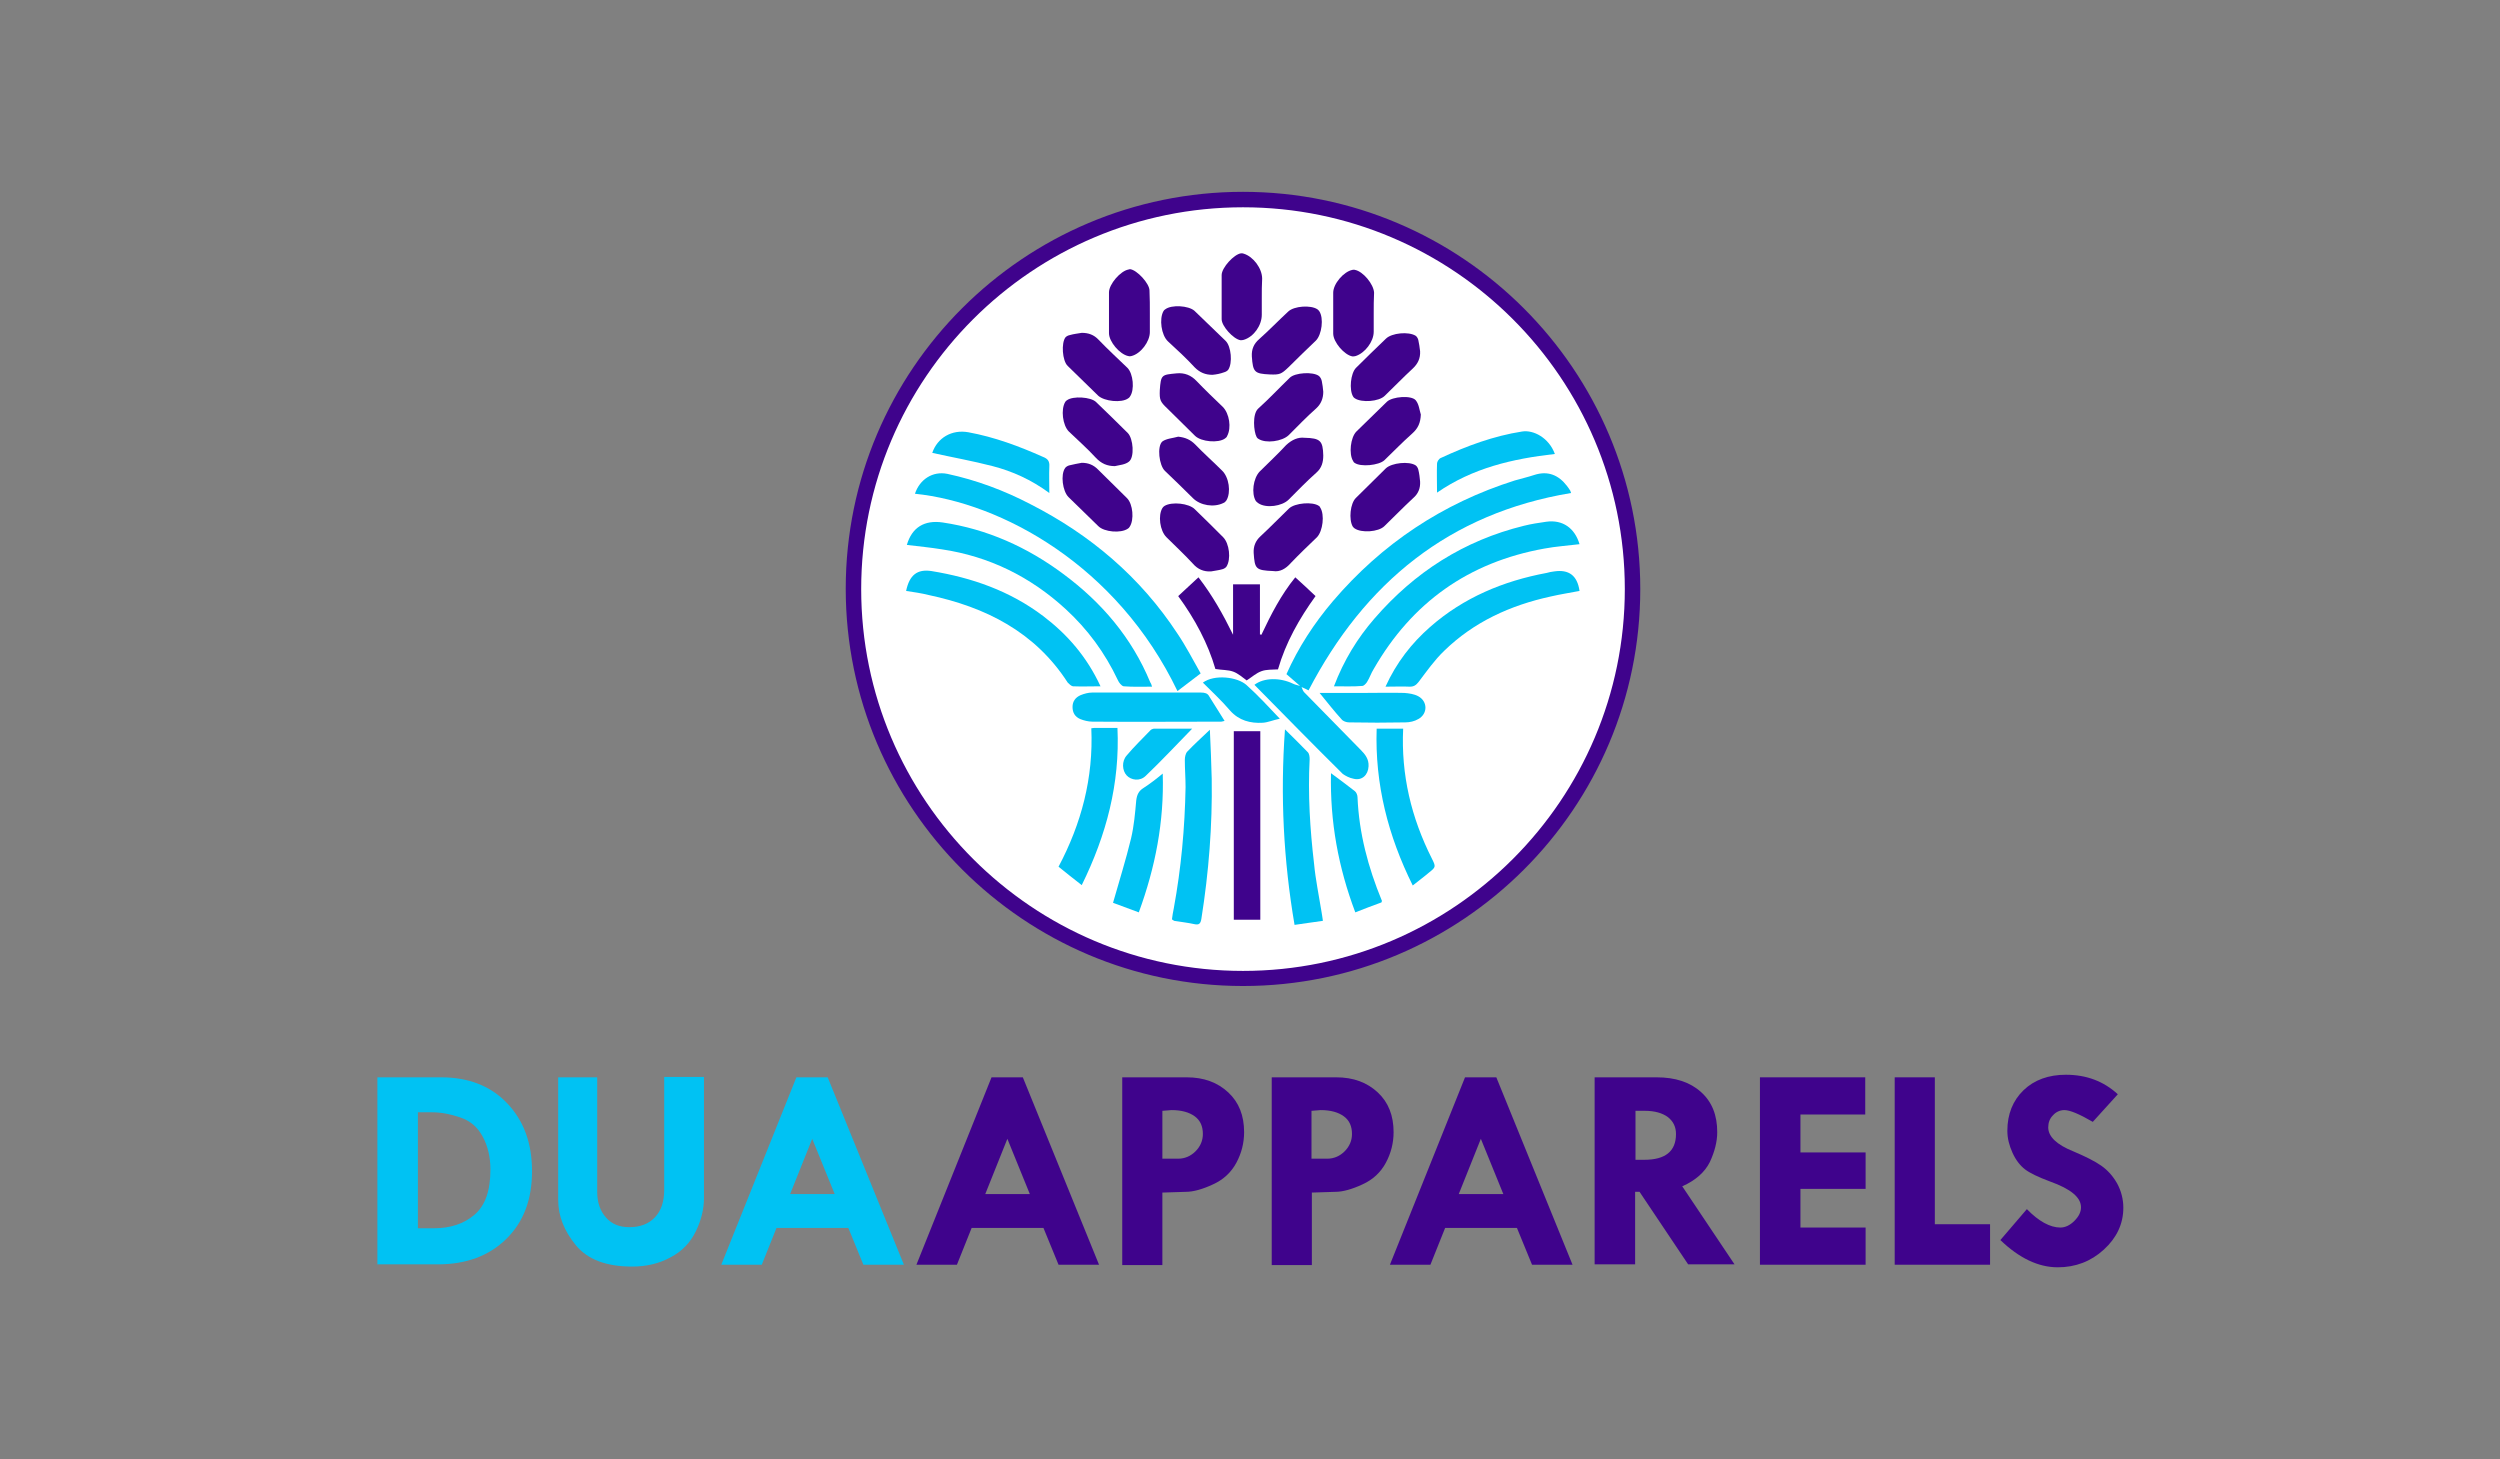 <?xml version="1.0" encoding="utf-8"?>
<!-- Generator: Adobe Illustrator 23.0.1, SVG Export Plug-In . SVG Version: 6.00 Build 0)  -->
<svg version="1.1" id="Layer_1" xmlns="http://www.w3.org/2000/svg" xmlns:xlink="http://www.w3.org/1999/xlink" x="0px" y="0px"
	 viewBox="0 0 679 396.3" style="enable-background:new 0 0 679 396.3;" xml:space="preserve">
<rect x="0" y="0" width="679" height="396.3" fill="#808080" stroke="none"/>
<style type="text/css">
	.st0{fill:#FFFFFF;}
	.st1{fill:#3F038C;}
	.st2{fill:#00C2F3;}
</style>
<g>
	<g>
		<g>
			<circle class="st0" cx="337.6" cy="160" r="105.8"/>
			<path class="st1" d="M337.6,267.8c-59.5,0-107.9-48.4-107.9-107.9S278.1,52.1,337.6,52.1c59.5,0,107.9,48.4,107.9,107.9
				S397.1,267.8,337.6,267.8z M337.6,56.3c-57.2,0-103.7,46.5-103.7,103.7s46.5,103.7,103.7,103.7c57.2,0,103.7-46.5,103.7-103.7
				S394.8,56.3,337.6,56.3z"/>
		</g>
		<g>
			<g>
				<g>
					<g>
						<path class="st1" d="M385.9,112.6c-0.1,2.2-0.7,3.7-2.4,5.2c-2.6,2.3-5,4.8-7.5,7.2c-1.5,1.4-6.5,1.9-8.1,0.7
							c-0.2-0.1-0.3-0.3-0.4-0.5c-1.2-1.9-0.7-6.4,0.9-8c2.8-2.7,5.5-5.4,8.3-8.1c1.5-1.4,6.6-1.8,7.8-0.4
							C385.4,109.8,385.5,111.3,385.9,112.6z"/>
						<path class="st1" d="M293.8,90.4c1.8,0,3.3,0.5,4.6,1.9c2.5,2.6,5.2,5.1,7.8,7.6c1.6,1.6,2,6,0.7,7.8
							c-0.1,0.2-0.3,0.4-0.5,0.5c-1.8,1.3-6.4,0.8-8.1-0.7c-2.8-2.7-5.5-5.4-8.3-8.1c-1.5-1.4-1.8-6.3-0.6-7.8
							c0.3-0.3,0.7-0.5,1.2-0.6C291.6,90.7,292.7,90.6,293.8,90.4z"/>
						<path class="st1" d="M385.7,95.4c0.1,1.9-0.6,3.4-2,4.7c-2.6,2.4-5.1,5-7.6,7.4c-1.6,1.6-6.3,1.9-8.1,0.7
							c-0.2-0.1-0.4-0.3-0.5-0.5c-1.1-1.8-0.7-6.3,0.8-7.8c2.7-2.7,5.4-5.3,8.1-7.9c1.6-1.6,6.2-2,8.1-0.8c0.3,0.2,0.6,0.7,0.7,1.1
							C385.4,93.3,385.6,94.3,385.7,95.4z"/>
						<g>
							<path class="st1" d="M335.1,249.8c0-17.1,0-34.1,0-51.2c2.4,0,4.7,0,7.2,0c0,17,0,34.1,0,51.2
								C339.9,249.8,337.6,249.8,335.1,249.8z"/>
							<g>
								<path class="st1" d="M320,161.9c1.9-1.7,3.6-3.4,5.5-5.1c3.8,4.9,6.7,10.1,9.4,15.6c0-4.5,0-9,0-13.7c2.6,0,4.8,0,7.3,0
									c0,4.6,0,9.1,0,13.6c0.1,0,0.3,0.1,0.4,0.1c2.6-5.5,5.3-10.8,9.2-15.6c1.9,1.7,3.6,3.3,5.5,5.1c-4.4,6.1-8.1,12.6-10.2,19.9
									c-1.6,0.1-3.2,0-4.5,0.5c-1.4,0.5-2.6,1.6-4,2.5c-1.1-0.8-2.3-1.9-3.7-2.4c-1.4-0.5-3-0.4-4.8-0.7
									C328.1,174.8,324.6,168.2,320,161.9z"/>
								<path class="st1" d="M293.8,125.7c1.7,0,3.1,0.5,4.4,1.8c2.6,2.6,5.3,5.2,7.9,7.8c1.6,1.6,2,5.9,0.7,7.8
									c-0.1,0.2-0.3,0.4-0.5,0.5c-1.9,1.3-6.4,0.9-8-0.7c-2.7-2.6-5.4-5.3-8.1-7.9c-1.6-1.6-2.2-6.1-0.9-7.9
									c0.2-0.3,0.7-0.6,1.1-0.7C291.6,126.1,292.7,125.9,293.8,125.7z"/>
								<path class="st1" d="M344.9,101.7c-4.2-0.2-4.6-0.6-4.9-4.9c-0.1-1.9,0.5-3.4,2-4.7c2.7-2.4,5.2-5,7.9-7.5
									c1.6-1.5,6.1-1.8,7.9-0.6c0.2,0.1,0.3,0.3,0.5,0.5c1.3,1.9,0.7,6.4-0.9,8c-2.5,2.4-5,4.8-7.5,7.3
									C348,101.6,347.6,101.8,344.9,101.7z"/>
								<path class="st1" d="M312.3,85.1c0,1.7,0,3.4,0,5.1c0,2.6-2.5,5.9-5,6.5c-0.3,0.1-0.6,0.1-0.9,0c-2.3-0.5-5.2-3.9-5.2-6.2
									c0-3.7,0-7.4,0-11.1c0-2.2,3.1-5.8,5.3-6.2c0.1,0,0.3-0.1,0.4-0.1c1.9,0.2,5.3,3.9,5.3,5.8C312.3,81,312.3,83.1,312.3,85.1z
									"/>
								<path class="st1" d="M359.4,106.4c0,1.8-0.6,3.3-1.9,4.5c-2.6,2.3-5,4.8-7.5,7.3c-1.8,1.7-6.2,2.3-8.2,1
									c-0.2-0.1-0.4-0.3-0.5-0.5c-0.8-1.5-1.2-6.2,0.4-7.7c3-2.7,5.7-5.6,8.6-8.4c1.4-1.4,6.3-1.7,7.9-0.5
									c0.4,0.3,0.7,0.9,0.8,1.4C359.2,104.4,359.3,105.4,359.4,106.4z"/>
								<path class="st1" d="M345.8,155.1c-4.8-0.2-5-0.6-5.3-4.9c-0.1-1.8,0.5-3.3,1.8-4.5c2.7-2.5,5.2-5.1,7.8-7.6
									c1.6-1.5,6.4-1.9,8.1-0.7c0.2,0.1,0.3,0.3,0.4,0.5c1.2,1.9,0.7,6.3-0.9,8c-2.4,2.3-4.8,4.6-7.1,7
									C349.2,154.5,347.6,155.4,345.8,155.1z"/>
								<path class="st1" d="M342.7,80.9c0,1.5,0,3.1,0,4.6c0,2.9-2.2,6-4.9,6.8c-0.3,0.1-0.6,0.1-0.9,0.1c-1.9-0.3-5.1-3.8-5.1-5.7
									c0-4,0-8,0-12c0-2,3.4-5.7,5.3-5.9c0.2,0,0.5,0,0.7,0.1c2.6,0.8,5,4,5,6.8C342.7,77.5,342.7,79.2,342.7,80.9z"/>
								<path class="st1" d="M373.1,85.2c0,1.6,0,3.2,0,4.9c0,2.7-2.4,5.8-4.9,6.6c-0.3,0.1-0.6,0.1-0.9,0.1
									c-2.2-0.4-5.2-3.9-5.2-6.2c0-3.7,0-7.4,0-11.1c0-2.4,2.8-5.7,5.2-6.2c0.2,0,0.4-0.1,0.7,0c2.2,0.4,5.1,3.9,5.2,6.2
									C373.1,81.4,373.1,83.3,373.1,85.2z"/>
							</g>
							<g>
								<path class="st1" d="M320,118.6c1.9,0.2,3.3,0.8,4.6,2.1c2.3,2.4,4.9,4.7,7.3,7.1c1.9,1.8,2.5,5.9,1.2,8.1
									c-0.2,0.3-0.5,0.6-0.8,0.7c-2.6,1.3-6.3,0.7-8.3-1.3c-2.5-2.5-5.1-5-7.6-7.4c-1.6-1.5-2.2-6.7-0.7-8
									C316.8,119.1,318.6,119,320,118.6z"/>
								<path class="st1" d="M354.3,118.9c4.3,0.1,5,0.8,5.1,4.8c0,1.8-0.4,3.4-1.9,4.7c-2.6,2.3-5,4.8-7.5,7.3
									c-1.8,1.8-6.1,2.4-8.2,1c-0.3-0.2-0.5-0.4-0.7-0.6c-1.3-2.1-0.7-6.2,1-8c2.4-2.4,4.9-4.7,7.2-7.2
									C350.9,119.4,352.6,118.7,354.3,118.9z"/>
								<path class="st1" d="M385.7,130.8c0.1,1.8-0.5,3.3-1.9,4.5c-2.7,2.5-5.2,5.1-7.8,7.6c-1.6,1.6-6.3,1.9-8.1,0.6
									c-0.2-0.1-0.3-0.3-0.5-0.5c-1.1-1.9-0.7-6.3,0.9-7.8c2.7-2.7,5.4-5.3,8.1-8c1.6-1.5,6.3-2,8.1-0.8c0.3,0.2,0.6,0.7,0.7,1.1
									C385.5,128.7,385.6,129.7,385.7,130.8z"/>
								<path class="st1" d="M315,106c0.3-4.3,0.5-4.2,4.6-4.6c2.1-0.2,3.9,0.5,5.4,2.1c2.3,2.4,4.7,4.7,7.1,7
									c1.8,1.8,2.4,5.7,1.2,7.9c-0.1,0.3-0.3,0.5-0.6,0.7c-1.8,1.3-6.4,0.9-8.1-0.7c-2.5-2.5-5.1-5-7.6-7.5
									C315.1,109.1,314.9,108.6,315,106z"/>
								<path class="st1" d="M329.3,101.8c-1.9,0-3.4-0.6-4.8-2c-2.3-2.5-4.8-4.8-7.3-7.1c-1.8-1.7-2.4-6.1-1.2-8.2
									c0.1-0.2,0.3-0.4,0.5-0.5c1.7-1.3,6.3-1,7.9,0.4c2.8,2.7,5.7,5.5,8.5,8.2c1.5,1.5,1.9,6,0.7,7.8c-0.2,0.3-0.7,0.6-1.1,0.7
									C331.4,101.5,330.4,101.7,329.3,101.8z"/>
								<path class="st1" d="M328.9,155.2c-2,0.1-3.6-0.6-4.9-2.1c-2.3-2.5-4.8-4.8-7.2-7.2c-1.8-1.8-2.3-5.9-1.1-7.9
									c0.1-0.2,0.4-0.5,0.6-0.6c2-1.2,6.6-0.7,8.2,0.9c2.6,2.5,5.2,5.1,7.7,7.6c1.7,1.7,2.2,6,0.9,8c-0.2,0.3-0.7,0.6-1.1,0.7
									C331,154.9,329.9,155,328.9,155.2z"/>
								<path class="st1" d="M302.8,126.6c-2.1,0-3.7-0.7-5.2-2.3c-2.3-2.5-4.9-4.8-7.3-7.1c-1.7-1.7-2.2-6-1-8
									c0.1-0.2,0.3-0.4,0.5-0.5c1.6-1.2,6.5-0.9,7.9,0.5c2.9,2.8,5.8,5.6,8.6,8.4c1.5,1.5,1.9,6.6,0.3,7.8
									C305.6,126.2,304.1,126.3,302.8,126.6z"/>
							</g>
						</g>
					</g>
				</g>
				<g>
					<path class="st2" d="M326.2,188.1c-9.9,0-19.8,0-29.6,0c-1,0-2.1,0.3-3.1,0.7c-1.4,0.6-2.2,1.7-2.2,3.2c0,1.6,0.7,2.7,2.1,3.3
						c1,0.4,2.2,0.7,3.3,0.7c11.7,0.1,23.3,0,35,0c0.2,0,0.4-0.1,0.9-0.2c-1.5-2.4-2.9-4.6-4.2-6.7
						C328,188.3,327.2,188.1,326.2,188.1z"/>
					<path class="st2" d="M358.4,188.2c2.2,2.7,4,5,6,7.2c0.4,0.5,1.3,0.8,2,0.8c5.1,0.1,10.2,0.1,15.3,0c1.2,0,2.5-0.3,3.5-0.9
						c2.6-1.4,2.6-4.8,0-6.2c-1.1-0.6-2.5-0.8-3.8-0.9c-3.7-0.1-7.4,0-11.1,0C366.5,188.2,362.7,188.2,358.4,188.2z"/>
					<path class="st2" d="M311.2,210.7c4.3-4.1,8.3-8.4,12.6-12.8c-3.6,0-6.9,0-10.3,0c-0.3,0-0.8,0.2-1,0.4
						c-2.2,2.3-4.5,4.5-6.5,6.9c-1.4,1.6-1.2,4.1,0,5.4C307.2,211.9,309.6,212.3,311.2,210.7z"/>
					<path class="st2" d="M319.8,187.7c2.1-1.6,4.1-3.1,6.3-4.8c-2.1-3.7-4-7.4-6.3-10.8c-10.1-15.4-23.7-26.9-40-35.2
						c-7.1-3.7-14.6-6.5-22.5-8.2c-4-0.8-7.5,1.5-8.8,5.4C271.9,136.5,303.4,153.5,319.8,187.7z"/>
					<path class="st2" d="M328.6,198.2c-2.3,2.2-4.3,4-6.1,5.9c-0.5,0.5-0.7,1.5-0.7,2.3c0,2.5,0.2,4.9,0.2,7.4
						c-0.2,11.1-1.2,22-3.2,32.9c-0.2,1-0.4,2.1-0.5,3c0.3,0.2,0.5,0.3,0.6,0.4c1.8,0.3,3.7,0.5,5.5,0.9c1.3,0.3,1.7-0.2,1.9-1.5
						c2-12.6,3-25.3,2.8-38C329,207,328.8,202.7,328.6,198.2z"/>
					<path class="st2" d="M381.1,197.9c-2.3,0-4.6,0-7.2,0c-0.5,15.1,3.1,29.1,9.8,42.6c1.6-1.3,3-2.3,4.4-3.5
						c1.9-1.5,1.9-1.6,0.8-3.8C383.3,222.1,380.5,210.4,381.1,197.9z"/>
					<path class="st2" d="M303.5,197.7c-2.1,0-3.9,0-5.8,0c-0.4,0-0.7,0-1.3,0.1c0.6,13.5-2.7,25.9-8.9,37.6c2.1,1.7,4.1,3.3,6.3,5
						C300.5,226.8,304.2,212.8,303.5,197.7z"/>
					<path class="st2" d="M367.6,211.5c2.3,0.6,4-1,4.1-3.4c0.1-1.9-0.9-3.2-2.1-4.4c-5.1-5.2-10.3-10.5-15.4-15.7
						c-0.3-0.3-0.5-0.9-0.7-1.4c0,0,0,0,0,0l0,0c0.7,0.3,1.3,0.6,1.9,0.9c15.2-29.2,38.2-48.1,71.3-53.6c-0.1-0.2-0.1-0.4-0.2-0.6
						c-0.3-0.5-0.6-0.9-0.9-1.3c-2.3-3-5.2-4.2-8.9-3c-1.8,0.6-3.6,1-5.3,1.5c-19.6,6.2-36.1,17.2-49.4,32.8
						c-5.1,6-9.4,12.6-12.6,19.8c1.3,1.1,2.5,2.2,3.7,3.2l0,0c0,0,0,0,0,0c-0.6-0.2-1.3-0.3-1.9-0.6c-3.5-1.7-7.9-1.7-10.5,0.3
						c8,8.1,15.9,16.2,24,24.2C365.4,210.7,366.5,211.3,367.6,211.5z"/>
					<path class="st2" d="M289.4,165.4c6,5.5,10.7,11.9,14.2,19.3c0.3,0.7,1,1.6,1.6,1.7c2.5,0.2,5,0.1,7.7,0.1
						c-0.2-0.7-0.3-0.9-0.5-1.2c-5-12.1-13.2-21.7-23.6-29.4c-9.8-7.3-20.7-12.2-32.8-14c-4.9-0.7-8.3,1.3-9.7,6.1
						c3.3,0.4,6.4,0.7,9.5,1.2C268.6,151.1,279.8,156.6,289.4,165.4z"/>
					<path class="st2" d="M419.4,149c3.2-0.6,6.4-0.8,9.6-1.2c-1.3-4.4-4.6-6.7-9-6.1c-2.1,0.3-4.1,0.6-6.1,1.1
						c-16.3,4-29.7,12.6-40.6,25.2c-4.6,5.3-8.3,11.3-11,18.4c2.8,0,5.3,0.1,7.7-0.1c0.4,0,1-0.6,1.3-1.1c0.7-1.1,1.1-2.4,1.8-3.5
						C383.5,163.6,398.9,152.7,419.4,149z"/>
					<path class="st2" d="M291.4,186.4c2.4,0.1,4.8,0,7.5,0c-3.7-8-9-14.1-15.6-19.1c-9-6.8-19.3-10.4-30.3-12.2
						c-3.9-0.6-6,1.1-6.9,5.4c2,0.3,4.1,0.6,6.1,1.1c15.5,3.3,28.9,10,37.8,23.8C290.4,185.8,290.9,186.3,291.4,186.4z"/>
					<path class="st2" d="M356.9,234.6c-1.1-9.4-1.7-18.9-1.2-28.4c0-0.7-0.1-1.6-0.6-2c-1.9-2-3.9-3.9-6.1-6.1
						c-1.3,18-0.4,35.5,2.6,53.1c2.6-0.4,5-0.7,7.7-1.1c-0.1-1-0.3-1.8-0.4-2.6C358.2,243.1,357.3,238.9,356.9,234.6z"/>
					<path class="st2" d="M368.7,216.5c0-0.5-0.3-1.3-0.7-1.6c-2-1.6-4.1-3.1-6.5-4.9c-0.3,13.2,2,25.6,6.6,37.8
						c2.5-1,4.9-1.9,7.1-2.7c0.1-0.4,0.2-0.4,0.1-0.5C371.6,235.6,369.1,226.3,368.7,216.5z"/>
					<path class="st2" d="M310.6,214c-1.3,0.8-1.8,1.8-2,3.4c-0.3,3.4-0.6,6.9-1.4,10.3c-1.4,5.8-3.2,11.5-4.9,17.5
						c2.1,0.8,4.5,1.7,7,2.6c4.5-12.3,6.9-24.6,6.5-37.7C314,211.6,312.3,212.9,310.6,214z"/>
					<path class="st2" d="M285,133.9c0-2.6-0.1-4.9,0-7.2c0.1-1.4-0.4-2.1-1.7-2.6c-6.5-2.9-13.2-5.4-20.3-6.7
						c-4.5-0.8-8.4,1.5-9.8,5.6c5.4,1.2,11,2.2,16.4,3.6C275,128,280.1,130.3,285,133.9z"/>
					<path class="st2" d="M422.1,155.2c-0.7,0.1-1.4,0.2-2,0.4c-11.8,2.2-22.6,6.7-31.7,14.7c-5,4.4-9.1,9.6-12.1,16.2
						c2.5,0,4.6-0.1,6.6,0c1.1,0,1.7-0.4,2.4-1.3c2.2-2.9,4.3-5.9,6.9-8.4c8.1-7.9,18-12.4,29-14.8c2.6-0.6,5.2-1,7.8-1.5
						C428.4,156.3,426.1,154.6,422.1,155.2z"/>
					<path class="st2" d="M422.3,123.3c-1.6-4.4-5.8-6.6-8.9-6.1c-7.7,1.2-15,3.9-22.1,7.2c-0.5,0.2-1,1-1,1.5c-0.1,2.5,0,5,0,7.9
						C400,127.1,410.8,124.6,422.3,123.3z"/>
					<path class="st2" d="M338.6,186.1c-2.5-2.3-8.8-3-11.9-0.7c2.5,2.5,5.1,4.9,7.4,7.6c2.4,2.7,5.5,3.5,8.9,3.3
						c1.4-0.1,2.7-0.7,4.6-1.1C344.4,191.8,341.6,188.8,338.6,186.1z"/>
				</g>
			</g>
		</g>
	</g>
	<g>
		<path class="st2" d="M102.4,292.6h17.4c7.4,0,13.4,2.3,17.9,7c4.5,4.7,6.8,10.8,6.8,18.5c0,7.7-2.3,13.8-7,18.4
			c-4.7,4.6-10.9,6.9-18.6,6.9h-16.4V292.6z M113.5,302.2v31.4h4.3c4.5,0,8.2-1.2,11.1-3.7c2.9-2.5,4.3-6.5,4.3-12.3
			c0-3.3-0.7-6.3-2.1-8.9s-3.4-4.3-6.1-5.2c-2.6-0.9-5.2-1.4-7.6-1.4H113.5z"/>
		<path class="st2" d="M151.4,292.6h10.8v31.1c0,2.9,0.8,5.2,2.4,7c1.6,1.8,3.7,2.6,6.3,2.6c3,0,5.3-0.9,7-2.7
			c1.7-1.8,2.5-4.3,2.5-7.5v-30.6h10.8v32.9c0,2.9-0.7,5.9-2.2,9c-1.5,3.1-3.8,5.5-6.9,7.1c-3.1,1.7-6.6,2.5-10.4,2.5
			c-7,0-12.1-1.9-15.3-5.8c-3.2-3.9-4.8-8-4.8-12.3V292.6z"/>
		<path class="st2" d="M216.3,292.6h8.5l20.7,50.9h-11l-4.1-10h-19.5l-4,10h-11L216.3,292.6z M220.6,309.3l-6,15h12.1L220.6,309.3z"
			/>
		<path class="st1" d="M269.3,292.6h8.5l20.7,50.9h-11l-4.1-10h-19.5l-4,10h-11L269.3,292.6z M273.6,309.3l-6,15h12.1L273.6,309.3z"
			/>
		<path class="st1" d="M304.9,292.6h17.4c4.7,0,8.4,1.4,11.3,4.1c2.9,2.7,4.3,6.3,4.3,10.8c0,2.9-0.7,5.7-2.1,8.3
			c-1.4,2.6-3.5,4.6-6.4,5.9c-2.8,1.3-5.3,2-7.3,2l-6.4,0.2v19.7h-10.9V292.6z M315.7,301.7v13h4.3c1.8,0,3.4-0.7,4.7-2
			c1.3-1.3,2-2.9,2-4.7c0-2.1-0.7-3.7-2.2-4.8c-1.5-1.1-3.6-1.7-6.3-1.7L315.7,301.7z"/>
		<path class="st1" d="M345.5,292.6h17.4c4.7,0,8.4,1.4,11.3,4.1c2.9,2.7,4.3,6.3,4.3,10.8c0,2.9-0.7,5.7-2.1,8.3
			c-1.4,2.6-3.5,4.6-6.4,5.9c-2.8,1.3-5.3,2-7.3,2l-6.4,0.2v19.7h-10.9V292.6z M356.2,301.7v13h4.3c1.8,0,3.4-0.7,4.7-2
			c1.3-1.3,2-2.9,2-4.7c0-2.1-0.7-3.7-2.2-4.8c-1.5-1.1-3.6-1.7-6.3-1.7L356.2,301.7z"/>
		<path class="st1" d="M397.9,292.6h8.5l20.7,50.9h-11l-4.1-10h-19.5l-4,10h-11L397.9,292.6z M402.2,309.3l-6,15h12.1L402.2,309.3z"
			/>
		<path class="st1" d="M433.1,292.6h16.8c5.1,0,9.1,1.3,12.1,4c3,2.7,4.4,6.3,4.4,10.9c0,2.6-0.7,5.3-2,8.1c-1.4,2.8-3.9,5-7.5,6.6
			l14.2,21.2h-12.6l-13.2-19.7h-1.2v19.7h-11V292.6z M444.2,301.7v13.3h2.4c5.7,0,8.6-2.3,8.6-7c0-1.9-0.7-3.4-2.2-4.6
			c-1.5-1.1-3.6-1.7-6.2-1.7H444.2z"/>
		<path class="st1" d="M478,292.6h28.6v10.1H489v10.3h17.7v9.9H489v10.5h17.7v10.1H478V292.6z"/>
		<path class="st1" d="M514.6,292.6h10.9v39.9h15v11h-25.9V292.6z"/>
		<path class="st1" d="M575.2,297.2l-6.8,7.5c-3.6-2.1-6.2-3.2-7.7-3.2c-1.2,0-2.3,0.5-3.1,1.4c-0.9,0.9-1.3,2-1.3,3.3
			c0,2.5,2.3,4.7,6.8,6.5c3.3,1.4,5.9,2.7,7.6,3.9c1.7,1.2,3.1,2.7,4.3,4.8c1.1,2,1.7,4.3,1.7,6.6c0,4.4-1.8,8.2-5.3,11.4
			s-7.7,4.8-12.5,4.8c-5.3,0-10.5-2.5-15.6-7.4l7.2-8.4c3.2,3.3,6.3,5,9.1,5c1.3,0,2.6-0.6,3.8-1.8c1.2-1.2,1.8-2.4,1.8-3.7
			c0-2.7-2.8-5-8.4-7c-3.2-1.2-5.5-2.3-6.8-3.3c-1.3-1-2.5-2.5-3.4-4.5c-0.9-2-1.4-3.9-1.4-6c0-4.5,1.5-8.2,4.4-11
			c2.9-2.8,6.8-4.2,11.5-4.2C566.7,291.9,571.4,293.7,575.2,297.2z"/>
	</g>
</g>
</svg>
